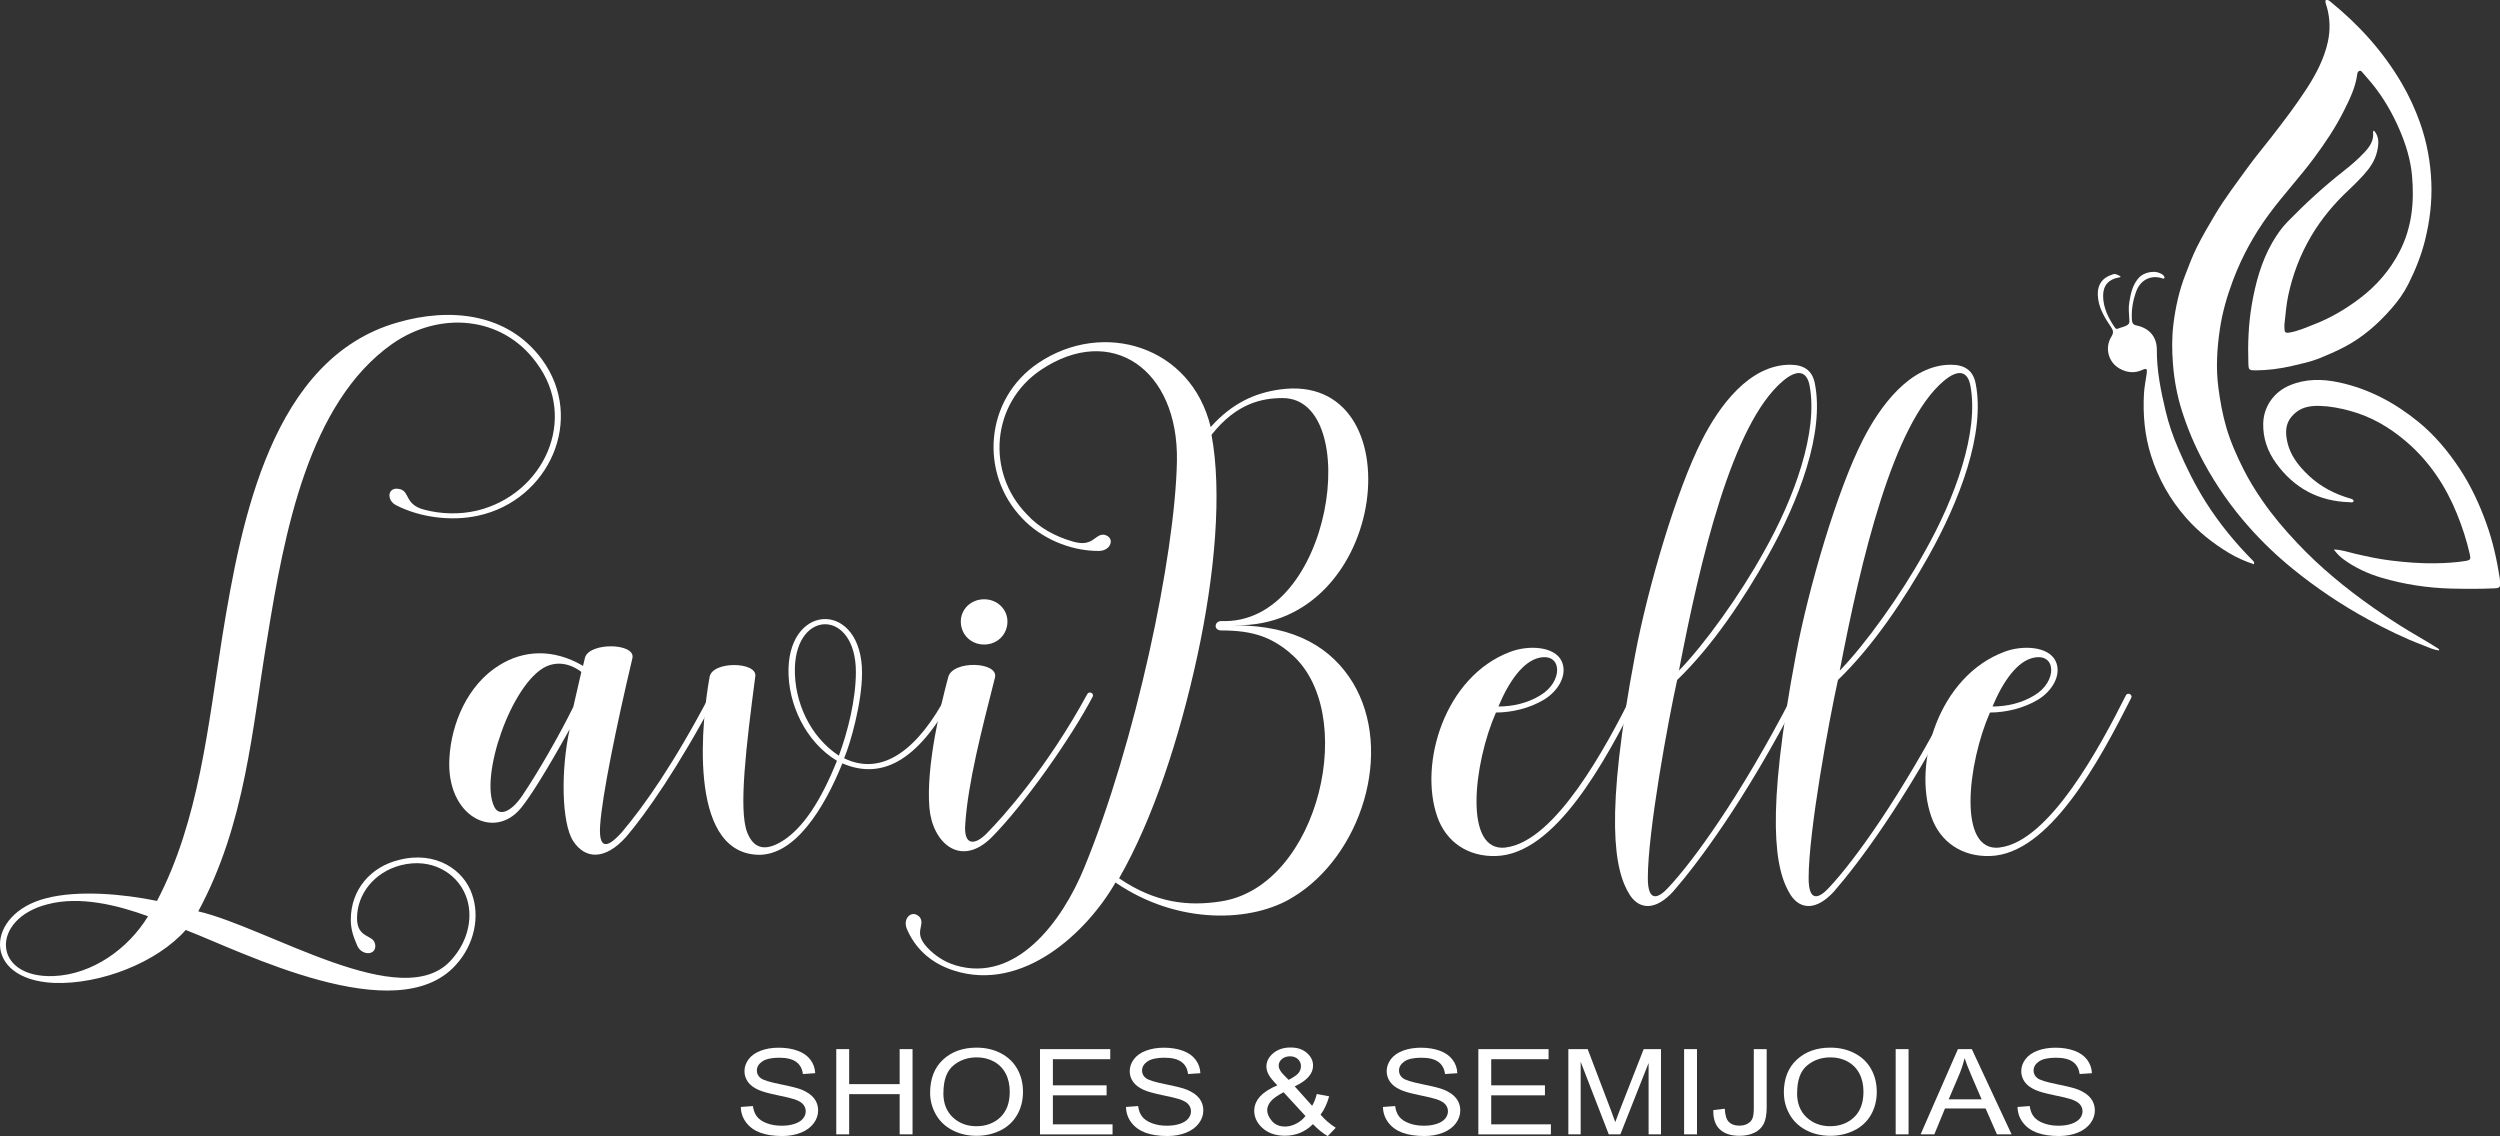 <?xml version="1.0" encoding="UTF-8"?>
<svg id="Layer_2" data-name="Layer 2" xmlns="http://www.w3.org/2000/svg" viewBox="0 0 356.97 162.25">
  <rect x="0" y="0" width="356.97" height="162.25" fill="#333333" stroke="none"/>
  <g id="Camada_2" data-name="Camada 2">
    <g>
      <g>
        <path d="M53.55,134.74c.38,1.71-1.92,1.83-2.56.24-.51-1.22-.9-2.2-.9-3.66,0-4.27,2.82-7.56,6.92-8.54,5.25-1.34,9.22,1.46,10.38,4.88,1.15,3.17.38,7.2-2.31,10.13-8.45,9.39-30.62-1.95-38.56-5-4.1,4.64-12.17,7.81-18.83,7.56-10.38-.49-9.74-9.88-1.15-12.08,4.61-1.22,11.14-.61,15.88.37,6.02-11.47,7.3-25.13,9.35-37.94,2.69-16.47,7.05-39.53,24.98-44.65,7.56-2.2,15.76-1.34,20.62,5.25,6.28,8.54,1.02,20.13-9.09,22.33-3.84.85-8.33.24-11.66-1.46-1.54-.73-1.28-2.81.51-2.32,1.41.37.64,2.2,3.46,2.93,2.31.61,5,.73,7.56.12,9.48-2.32,14.48-13.05,8.45-21.1-4.87-6.71-13.83-7.44-20.62-2.68-11.91,8.42-15.37,26.84-17.81,41.97-2.18,12.93-3.07,26.47-9.86,39.04,9.99,2.32,29.21,14.76,36.12,6.95,2.56-2.81,3.2-6.47,2.05-9.27-1.28-3.17-4.87-5.37-9.22-4.27-3.84.98-6.28,4.15-6.28,7.56,0,2.93,2.31,2.32,2.56,3.66ZM21.14,130.83c-4.35-1.59-9.74-2.93-14.35-1.71-8.2,2.07-7.94,10.61.9,10.25,5.51-.24,10.63-3.9,13.45-8.54Z" style="fill: #fff; stroke-width: 0px;"/>
        <path d="M102.22,99.48c-5.38,10.13-9.99,16.71-12.81,20.01-3.07,3.42-5.89,3.17-7.56.61-1.67-2.56-1.79-10.12-.51-15.98-3.46,6.22-5.64,9.64-6.92,11.22-3.84,4.76-10.76,1.22-10.25-7.08.26-4.88,2.56-10.49,7.17-13.3,3.33-2.07,7.56-2.44,11.91.12l.26-1.1c.51-2.32,7.3-2.2,6.79,0-2.31,9.76-4.35,19.76-4.61,23.91-.26,4.03,1.54,2.68,3.07.98,3.2-3.78,7.43-9.76,12.68-19.76.26-.49,1.02-.12.77.37ZM83.01,95.94c-1.79-1.34-3.59-1.46-5.12-.73-4.87,2.44-9.48,15.74-7.3,20.01.64,1.34,2.31.85,3.97-1.59,2.31-3.42,5.38-8.78,7.3-12.69l1.15-5Z" style="fill: #fff; stroke-width: 0px;"/>
        <path d="M136.04,99.48c-5.12,9.52-10.38,11.83-15.76,9.52-2.56,6.34-6.79,13.3-12.17,13.05-10.12-.49-7.81-19.76-6.79-25.38.38-2.32,6.79-2.2,6.53-.12-1.28,9.76-2.43,19.15-1.15,22.33,1.02,2.56,2.82,2.56,5,1.22,2.95-1.83,5.51-5.73,7.81-11.47-4.48-2.68-7.05-8.17-6.92-13.17.26-9.52,10.5-9.52,10.5.61,0,4.27-1.67,10.13-2.56,12.2,5.51,2.68,10.63-1.34,14.73-9.15.26-.49,1.02-.12.77.37ZM122.21,95.94c0-8.91-8.45-9.03-8.71-.61-.13,4.88,2.18,9.88,6.28,12.57,1.28-3.42,2.43-8.05,2.43-11.96Z" style="fill: #fff; stroke-width: 0px;"/>
        <path d="M141.55,119.61c-4.48,4.39-8.45.61-8.84-4.27-.51-5.98,1.67-14.88,2.69-18.67.64-2.44,7.3-2.2,6.66.12-1.92,7.56-3.84,15-4.23,20.86-.26,3.05,1.28,3.17,3.07,1.34,2.18-2.2,8.58-9.27,14.35-19.88.26-.49,1.02-.12.77.37-3.07,5.86-9.74,15.37-14.47,20.13ZM137.19,88.74c0-1.71,1.41-3.17,3.33-3.17s3.33,1.46,3.33,3.17c0,1.83-1.41,3.29-3.33,3.29s-3.33-1.46-3.33-3.29Z" style="fill: #fff; stroke-width: 0px;"/>
      </g>
      <g>
        <path d="M176.29,89.29c8.88,0,13.96,3.42,16.87,8.17,5.96,9.88,1.14,24.77-8.5,30.62-5.84,3.66-16.49,4.03-25.38-2.07-4.06,7.08-13.2,15.74-23.09,12.57-3.43-1.1-5.58-3.29-6.72-5.98-.63-1.59.89-2.81,1.9-1.59.76,1.22-1.02,2.07,1.02,4.27,1.02,1.1,2.41,2.07,4.06,2.56,8.63,2.56,15.23-6.22,18.4-14.03,7.23-17.57,12.94-44.41,13.2-57.95.25-13.18-9.39-19.76-19.41-13.05-7.1,4.76-7.87,14.64-2.03,20.62,1.78,1.95,4.06,3.17,6.6,3.9,2.92.85,3.05-1.1,4.44-.98,1.65.37,1.02,2.32-.76,2.32-4.31,0-8.37-1.95-10.91-4.64-6.22-6.47-5.33-17.08,2.28-22.2,9.26-6.22,21.82-2.44,24.61,9.15,3.05-3.42,6.34-4.88,9.9-5.37,19.41-2.68,15.73,34.16-6.47,33.67ZM184.16,93.19c-2.67-2.2-5.2-3.17-9.77-3.17-1.14,0-1.02-1.34,0-1.34,15.99.61,20.3-31.84,8.75-31.84-2.92,0-6.6.73-10.15,5.25,1.52,8.17.51,19.89-2.03,31.6-2.54,11.71-6.34,23.3-11.17,31.72,5.2,3.54,9.9,4.03,14.59,3.29,14.08-2.2,19.79-27.33,9.77-35.5Z" style="fill: #fff; stroke-width: 0px;"/>
        <path d="M214.99,121.01c7.11-.85,14.34-14.4,18.02-21.72.25-.49,1.02-.12.76.37-4.57,9.03-11.67,22.33-20.17,22.57-3.93.12-7.1-1.95-8.37-5.61-2.66-7.56,1.02-20.01,10.4-23.54,2.54-.98,6.34-.85,7.36,1.34.89,1.95-.51,4.27-2.54,5.49-2.03,1.22-4.57,1.83-6.85,1.83-3.17,7.2-4.69,20.01,1.4,19.28ZM213.97,100.88c2.03,0,4.19-.49,5.96-1.59,3.3-1.95,3.17-6.1-.13-5.37-2.28.49-4.31,3.29-5.84,6.95Z" style="fill: #fff; stroke-width: 0px;"/>
        <path d="M238.97,127.23c-2.54,2.81-4.82,2.68-6.22.61-2.28-3.54-3.68-11.1.76-34.52,1.78-9.39,5.84-23.3,9.52-30.5,2.41-4.76,6.72-10.74,12.56-10.74,1.9,0,3.17.73,3.55,2.68,1.4,7.08-2.28,16.71-6.72,24.64-3.43,6.1-7.87,12.81-12.94,17.69-1.27,5.73-4.19,21.59-4.19,28.3,0,3.54,1.52,2.93,3.04,1.22,3.3-3.54,10.02-12.57,17.64-27.33.25-.49,1.01-.12.76.37-7.61,14.76-14.46,23.79-17.76,27.57ZM239.73,95.76c3.68-3.78,8.75-10.86,12.05-16.83,4.44-7.81,7.87-17.32,6.6-23.91-.38-1.95-1.65-2.44-3.81-.61-7.23,6.1-11.8,25.5-14.84,41.36Z" style="fill: #fff; stroke-width: 0px;"/>
        <path d="M261.93,127.23c-2.54,2.81-4.82,2.68-6.22.61-2.28-3.54-3.68-11.1.76-34.52,1.78-9.39,5.84-23.3,9.52-30.5,2.41-4.76,6.72-10.74,12.56-10.74,1.9,0,3.17.73,3.55,2.68,1.4,7.08-2.28,16.71-6.72,24.64-3.43,6.1-7.87,12.81-12.94,17.69-1.27,5.73-4.19,21.59-4.19,28.3,0,3.54,1.52,2.93,3.04,1.22,3.3-3.54,10.02-12.57,17.64-27.33.25-.49,1.01-.12.76.37-7.61,14.76-14.46,23.79-17.76,27.57ZM262.69,95.76c3.68-3.78,8.75-10.86,12.05-16.83,4.44-7.81,7.87-17.32,6.6-23.91-.38-1.95-1.65-2.44-3.81-.61-7.23,6.1-11.8,25.5-14.84,41.36Z" style="fill: #fff; stroke-width: 0px;"/>
        <path d="M285.53,121.01c7.1-.85,14.34-14.4,18.02-21.72.25-.49,1.01-.12.76.37-4.57,9.03-11.67,22.33-20.17,22.57-3.93.12-7.1-1.95-8.37-5.61-2.66-7.56,1.02-20.01,10.4-23.54,2.54-.98,6.34-.85,7.36,1.34.89,1.95-.51,4.27-2.54,5.49-2.03,1.22-4.57,1.83-6.85,1.83-3.17,7.2-4.69,20.01,1.4,19.28ZM284.52,100.88c2.03,0,4.19-.49,5.96-1.59,3.3-1.95,3.17-6.1-.13-5.37-2.28.49-4.31,3.29-5.84,6.95Z" style="fill: #fff; stroke-width: 0px;"/>
      </g>
      <g>
        <path d="M105.78,158.06l1.73-.13c.08.61.27,1.11.57,1.5.3.39.76.71,1.4.95.63.24,1.34.36,2.13.36.7,0,1.32-.09,1.85-.27.54-.18.94-.43,1.2-.75s.39-.67.39-1.04-.13-.71-.38-1-.67-.52-1.25-.72c-.37-.13-1.2-.33-2.47-.59-1.27-.27-2.17-.52-2.68-.76-.66-.3-1.16-.68-1.48-1.13-.32-.45-.49-.96-.49-1.52,0-.61.2-1.19.6-1.72s.98-.94,1.74-1.22c.76-.28,1.61-.42,2.55-.42,1.03,0,1.94.15,2.72.44.79.29,1.39.72,1.81,1.28.42.56.65,1.2.68,1.92l-1.76.12c-.09-.77-.42-1.35-.96-1.74-.55-.39-1.35-.59-2.42-.59s-1.92.18-2.43.54c-.51.36-.76.79-.76,1.29,0,.44.18.8.54,1.08.35.28,1.28.57,2.77.87,1.49.3,2.52.55,3.07.78.81.33,1.4.74,1.79,1.24s.58,1.08.58,1.73-.21,1.26-.63,1.83c-.42.57-1.03,1.02-1.82,1.34-.79.32-1.68.48-2.67.48-1.26,0-2.31-.16-3.16-.48-.85-.32-1.51-.8-2-1.45s-.74-1.37-.76-2.19Z" style="fill: #fff; stroke-width: 0px;"/>
        <path d="M119.41,161.97v-12.17h1.84v5h7.21v-5h1.84v12.17h-1.84v-5.74h-7.21v5.74h-1.84Z" style="fill: #fff; stroke-width: 0px;"/>
        <path d="M132.81,156.04c0-2.02.62-3.6,1.85-4.74s2.83-1.71,4.79-1.71c1.28,0,2.44.27,3.46.8,1.03.54,1.81,1.29,2.35,2.25.54.96.81,2.05.81,3.27s-.28,2.34-.85,3.31-1.37,1.71-2.41,2.21-2.16.75-3.37.75c-1.31,0-2.47-.28-3.5-.83-1.03-.55-1.81-1.31-2.34-2.27-.53-.96-.79-1.97-.79-3.04ZM134.7,156.07c0,1.47.45,2.62,1.35,3.47s2.03,1.27,3.38,1.27,2.52-.43,3.41-1.28c.89-.85,1.34-2.06,1.34-3.63,0-.99-.19-1.86-.57-2.59-.38-.74-.94-1.31-1.67-1.72-.74-.41-1.56-.61-2.47-.61-1.3,0-2.42.39-3.35,1.17-.94.78-1.41,2.09-1.41,3.92Z" style="fill: #fff; stroke-width: 0px;"/>
        <path d="M148.5,161.97v-12.17h10.03v1.44h-8.19v3.73h7.67v1.43h-7.67v4.14h8.52v1.44h-10.35Z" style="fill: #fff; stroke-width: 0px;"/>
        <path d="M160.78,158.06l1.73-.13c.08.61.27,1.11.57,1.5.3.39.77.71,1.4.95.63.24,1.34.36,2.13.36.7,0,1.32-.09,1.86-.27.54-.18.93-.43,1.2-.75.26-.32.39-.67.39-1.04s-.13-.71-.38-1-.67-.52-1.25-.72c-.37-.13-1.2-.33-2.47-.59-1.28-.27-2.17-.52-2.68-.76-.66-.3-1.16-.68-1.48-1.13-.32-.45-.49-.96-.49-1.52,0-.61.2-1.19.6-1.72s.98-.94,1.74-1.22c.76-.28,1.61-.42,2.54-.42,1.03,0,1.94.15,2.72.44.79.29,1.39.72,1.81,1.28.42.56.65,1.2.68,1.92l-1.76.12c-.09-.77-.41-1.35-.96-1.74-.54-.39-1.35-.59-2.42-.59s-1.92.18-2.43.54c-.51.36-.76.79-.76,1.29,0,.44.18.8.54,1.08.35.28,1.28.57,2.77.87s2.52.55,3.07.78c.81.33,1.4.74,1.79,1.24s.58,1.08.58,1.73-.21,1.26-.63,1.83c-.42.57-1.03,1.02-1.82,1.34-.79.32-1.68.48-2.67.48-1.26,0-2.31-.16-3.16-.48-.85-.32-1.51-.8-2-1.45s-.74-1.37-.76-2.19Z" style="fill: #fff; stroke-width: 0px;"/>
        <path d="M187.46,160.53c-.56.55-1.17.96-1.83,1.23-.66.27-1.38.41-2.15.41-1.42,0-2.55-.42-3.38-1.26-.68-.69-1.01-1.45-1.01-2.3,0-.75.28-1.43.83-2.04.55-.61,1.38-1.14,2.47-1.6-.62-.63-1.04-1.14-1.25-1.54-.21-.39-.31-.77-.31-1.14,0-.73.33-1.37.98-1.91.65-.54,1.47-.81,2.46-.81s1.72.25,2.32.76c.6.51.9,1.12.9,1.83,0,1.16-.87,2.14-2.62,2.96l2.49,2.78c.28-.49.5-1.05.66-1.69l1.77.33c-.3,1.06-.71,1.94-1.23,2.62.64.74,1.36,1.36,2.17,1.87l-1.14,1.19c-.69-.39-1.4-.96-2.13-1.72ZM186.4,159.35l-3.12-3.39c-.92.48-1.54.93-1.86,1.34-.32.41-.48.82-.48,1.22,0,.49.22,1,.67,1.54.45.53,1.08.8,1.9.8.51,0,1.04-.14,1.58-.42s.98-.64,1.31-1.08ZM184,154.19c.74-.38,1.22-.72,1.43-1s.33-.61.33-.95c0-.42-.15-.75-.45-1.02s-.67-.39-1.12-.39-.84.13-1.15.39c-.31.26-.46.58-.46.96,0,.19.06.39.17.59.11.21.28.43.5.66l.76.77Z" style="fill: #fff; stroke-width: 0px;"/>
        <path d="M197.48,158.06l1.73-.13c.08.61.27,1.11.57,1.5.3.39.76.71,1.4.95.63.24,1.34.36,2.13.36.7,0,1.32-.09,1.85-.27s.93-.43,1.2-.75c.26-.32.39-.67.39-1.04s-.13-.71-.38-1-.67-.52-1.25-.72c-.37-.13-1.2-.33-2.47-.59s-2.17-.52-2.68-.76c-.66-.3-1.16-.68-1.48-1.13s-.49-.96-.49-1.52c0-.61.2-1.19.6-1.72s.98-.94,1.74-1.22c.76-.28,1.61-.42,2.54-.42,1.03,0,1.94.15,2.72.44.79.29,1.39.72,1.81,1.28.42.56.65,1.2.68,1.92l-1.76.12c-.09-.77-.42-1.35-.96-1.74-.54-.39-1.35-.59-2.42-.59s-1.92.18-2.43.54c-.51.36-.76.79-.76,1.29,0,.44.18.8.54,1.08.35.28,1.28.57,2.77.87,1.49.3,2.52.55,3.07.78.81.33,1.4.74,1.79,1.24s.58,1.08.58,1.73-.21,1.26-.63,1.83c-.42.57-1.03,1.02-1.82,1.34s-1.68.48-2.67.48c-1.26,0-2.31-.16-3.16-.48-.85-.32-1.51-.8-2-1.45-.48-.64-.74-1.37-.76-2.19Z" style="fill: #fff; stroke-width: 0px;"/>
        <path d="M211.09,161.97v-12.17h10.03v1.44h-8.19v3.73h7.67v1.43h-7.67v4.14h8.52v1.44h-10.35Z" style="fill: #fff; stroke-width: 0px;"/>
        <path d="M223.94,161.97v-12.17h2.76l3.28,8.62c.3.8.52,1.4.66,1.8.16-.44.4-1.09.74-1.95l3.32-8.47h2.47v12.17h-1.77v-10.19l-4.03,10.19h-1.66l-4.01-10.36v10.36h-1.77Z" style="fill: #fff; stroke-width: 0px;"/>
        <path d="M240.47,161.97v-12.17h1.84v12.17h-1.84Z" style="fill: #fff; stroke-width: 0px;"/>
        <path d="M244.62,158.51l1.66-.2c.04.93.24,1.57.6,1.91s.84.51,1.47.51c.46,0,.86-.09,1.19-.28.33-.19.56-.44.69-.75s.19-.83.19-1.52v-8.38h1.84v8.29c0,1.02-.14,1.81-.42,2.37-.28.56-.73.99-1.33,1.28-.61.29-1.32.44-2.14.44-1.22,0-2.15-.31-2.8-.92s-.96-1.53-.93-2.74Z" style="fill: #fff; stroke-width: 0px;"/>
        <path d="M254.71,156.04c0-2.02.62-3.6,1.86-4.74,1.24-1.14,2.83-1.71,4.79-1.71,1.28,0,2.43.27,3.46.8,1.03.54,1.81,1.29,2.35,2.25.54.96.81,2.05.81,3.27s-.28,2.34-.85,3.31c-.57.97-1.37,1.71-2.41,2.21s-2.16.75-3.37.75c-1.31,0-2.47-.28-3.5-.83-1.03-.55-1.81-1.31-2.34-2.27-.53-.96-.79-1.97-.79-3.04ZM256.6,156.07c0,1.47.45,2.62,1.35,3.47.9.84,2.03,1.27,3.38,1.27s2.52-.43,3.41-1.28c.89-.85,1.34-2.06,1.34-3.63,0-.99-.19-1.86-.57-2.59-.38-.74-.94-1.31-1.67-1.72-.73-.41-1.56-.61-2.47-.61-1.3,0-2.42.39-3.35,1.17-.94.78-1.41,2.09-1.41,3.92Z" style="fill: #fff; stroke-width: 0px;"/>
        <path d="M270.68,161.97v-12.17h1.84v12.17h-1.84Z" style="fill: #fff; stroke-width: 0px;"/>
        <path d="M274.24,161.97l5.33-12.17h1.98l5.68,12.17h-2.09l-1.62-3.69h-5.8l-1.52,3.69h-1.95ZM278.25,156.97h4.7l-1.45-3.37c-.44-1.02-.77-1.87-.98-2.52-.18.78-.43,1.55-.75,2.32l-1.52,3.57Z" style="fill: #fff; stroke-width: 0px;"/>
        <path d="M288.09,158.06l1.73-.13c.08.61.27,1.11.57,1.5.3.39.76.71,1.4.95.63.24,1.34.36,2.13.36.7,0,1.32-.09,1.85-.27s.93-.43,1.2-.75c.26-.32.39-.67.39-1.04s-.13-.71-.38-1-.67-.52-1.25-.72c-.37-.13-1.2-.33-2.47-.59s-2.17-.52-2.68-.76c-.66-.3-1.16-.68-1.48-1.13s-.49-.96-.49-1.52c0-.61.2-1.19.6-1.72s.98-.94,1.74-1.22c.76-.28,1.61-.42,2.54-.42,1.03,0,1.94.15,2.72.44.79.29,1.39.72,1.81,1.28.42.56.65,1.2.68,1.92l-1.76.12c-.09-.77-.42-1.35-.96-1.74-.54-.39-1.35-.59-2.42-.59s-1.92.18-2.43.54c-.51.36-.76.79-.76,1.29,0,.44.18.8.54,1.08.35.28,1.28.57,2.77.87,1.49.3,2.52.55,3.07.78.81.33,1.4.74,1.79,1.24s.58,1.08.58,1.73-.21,1.26-.63,1.83c-.42.57-1.03,1.02-1.82,1.34s-1.68.48-2.67.48c-1.26,0-2.31-.16-3.16-.48-.85-.32-1.51-.8-2-1.45-.48-.64-.74-1.37-.76-2.19Z" style="fill: #fff; stroke-width: 0px;"/>
      </g>
      <path d="M338.98,18.65c.79.89.68,1.93.44,2.98-.3,1.33-1.07,2.41-1.96,3.39-.65.72-1.35,1.41-2.06,2.08-2.11,1.96-3.94,4.16-5.4,6.63-1.55,2.63-2.63,5.47-3.27,8.47-.28,1.32-.37,2.67-.53,4.01-.03.28-.02.57,0,.85.02.39.19.51.62.44,1.32-.2,2.52-.77,3.74-1.24,2.28-.89,4.38-2.14,6.33-3.61,2.41-1.81,4.35-4.03,5.75-6.75,1.77-3.44,2.1-7.08,1.77-10.8-.2-2.25-.86-4.42-1.76-6.52-1.01-2.35-2.26-4.54-3.86-6.53-.45-.56-.94-1.1-1.41-1.65-.12-.14-.23-.34-.45-.29-.25.05-.32.28-.35.51-.24,1.87-1.07,3.53-1.89,5.18-1.2,2.4-2.68,4.61-4.27,6.75-2.02,2.73-4.35,5.22-6.37,7.95-2.18,2.94-3.92,6.11-5.21,9.54-.85,2.26-1.52,4.58-1.87,6.97-.41,2.77-.58,5.56-.21,8.36.25,1.9.59,3.79,1.12,5.62.61,2.1,1.5,4.1,2.49,6.06.78,1.54,1.68,3.01,2.66,4.42,1.5,2.18,3.21,4.19,5.03,6.11,3.25,3.45,6.89,6.43,10.76,9.15,1.67,1.17,3.37,2.29,5.12,3.35,1.4.84,2.82,1.64,4.19,2.52.08.05.18.09.15.27-.8-.07-1.53-.44-2.26-.72-2.7-1.02-5.29-2.29-7.82-3.67-3.84-2.09-7.46-4.52-10.85-7.28-2.23-1.81-4.3-3.79-6.2-5.93-2.51-2.82-4.67-5.9-6.47-9.23-1.28-2.37-2.32-4.83-3.13-7.39-.69-2.19-1.11-4.45-1.28-6.74-.14-1.85-.16-3.7.06-5.54.3-2.49.84-4.94,1.77-7.29.49-1.26.96-2.52,1.56-3.73.78-1.58,1.67-3.08,2.56-4.59,1.47-2.49,3.24-4.78,4.93-7.12,1-1.37,2.1-2.67,3.14-4.01,1.75-2.26,3.49-4.53,5.05-6.93,1.35-2.08,2.51-4.27,3.05-6.72.36-1.65.32-3.31-.13-4.95-.07-.24-.17-.48-.21-.72-.06-.33.15-.38.4-.28.11.04.21.14.31.21,4.07,3.3,7.53,7.12,10.18,11.65,1.04,1.78,1.9,3.64,2.6,5.6.99,2.78,1.51,5.62,1.63,8.56.11,2.81-.23,5.56-.91,8.29-.55,2.18-1.38,4.24-2.38,6.23-.65,1.29-1.51,2.48-2.47,3.56-1.94,2.2-4.12,4.11-6.77,5.47-1.16.6-2.36,1.12-3.56,1.6-1.22.48-2.53.75-3.81,1.05-1.69.39-3.4.62-5.14.63-1.01,0-1.06-.04-1.09-1.05-.09-2.77.02-5.55.48-8.27.53-3.09,1.34-6.13,2.91-8.88.62-1.08,1.33-2.12,2.22-3.03,2.51-2.57,5.14-4.99,7.97-7.21,1.06-.83,2.09-1.71,3.02-2.71.75-.81,1.34-1.67,1.21-2.85,0-.09,0-.19.16-.23Z" style="fill: #fff; stroke-width: 0px;"/>
      <path d="M333.21,78.46c1.2.04,2.11.39,3.04.6,1.71.4,3.43.77,5.17.98,2.12.26,4.25.43,6.39.39,1.41-.03,2.83-.1,4.23-.33.72-.12.78-.26.62-.95-.45-1.99-1.08-3.93-1.85-5.82-1.61-3.95-3.92-7.42-7.15-10.21-2.39-2.06-5.07-3.65-8.19-4.48-1.38-.36-2.74-.64-4.15-.68-1.24-.04-2.44.09-3.47.91-1.07.85-1.53,1.89-1.4,3.28.23,2.45,1.57,4.24,3.29,5.83,1.69,1.57,3.69,2.58,5.9,3.22.19.05.36.11.44.32-.1.3-.36.19-.55.19-4.45-.12-7.97-2-10.56-5.61-1.21-1.68-1.85-3.55-1.81-5.62.05-2.44,1.54-4.52,3.79-5.46,2.29-.96,4.65-.93,7.03-.42,4.26.91,7.99,2.91,11.34,5.64,2.32,1.89,4.23,4.18,5.89,6.69,1.62,2.45,2.83,5.07,3.81,7.8.92,2.54,1.5,5.18,1.92,7.85.02.16.04.31.04.47.04.83-.03.92-.87.96-2.05.09-4.09.08-6.14.03-3.37-.09-6.69-.6-9.92-1.55-1.93-.57-3.75-1.41-5.39-2.6-.51-.37-.94-.79-1.44-1.45Z" style="fill: #fff; stroke-width: 0px;"/>
      <path d="M321.83,80.57c-1.29-.43-2.49-.96-3.61-1.64-2.27-1.37-4.33-3.01-6.09-5.01-2.28-2.6-3.93-5.53-4.98-8.84-.92-2.9-1.18-5.84-1.02-8.84.05-.97.26-1.93.39-2.89.1-.71-.02-.81-.65-.52-1.13.51-2.21.37-3.25-.22-1.6-.91-2.1-2.98-1.16-4.5.37-.6.31-.91-.07-1.47-.8-1.18-1.56-2.41-1.79-3.89-.27-1.73.33-2.9,1.72-3.44.65-.25.65-.28,1.46.14.01.13-.1.15-.18.16-1.46.23-2.3,1.11-2.3,2.6,0,1.69.72,3.16,1.66,4.53.09.13.24.28.39.21.48-.22,1.04-.26,1.48-.59.27-.2.23-.5.21-.78-.05-.81-.14-1.62,0-2.43.21-1.28.47-2.53,1.4-3.53.67-.72,2.1-1.03,2.97-.62.3.14.62.3.67.7-.08.04-.15.1-.19.09-1.65-.62-3.23.11-3.85,1.79-.48,1.31-.72,2.66-.63,4.07.03.47.17.73.69.83,1.7.35,2.88,1.55,2.87,3.43-.02,3.02.58,5.94,1.27,8.84.43,1.82,1.06,3.6,1.8,5.33,1.11,2.62,2.38,5.16,3.9,7.58,1.94,3.07,4.22,5.85,6.77,8.42.09.09.19.17.14.46Z" style="fill: #fff; stroke-width: 0px;"/>
    </g>
  </g>
</svg>